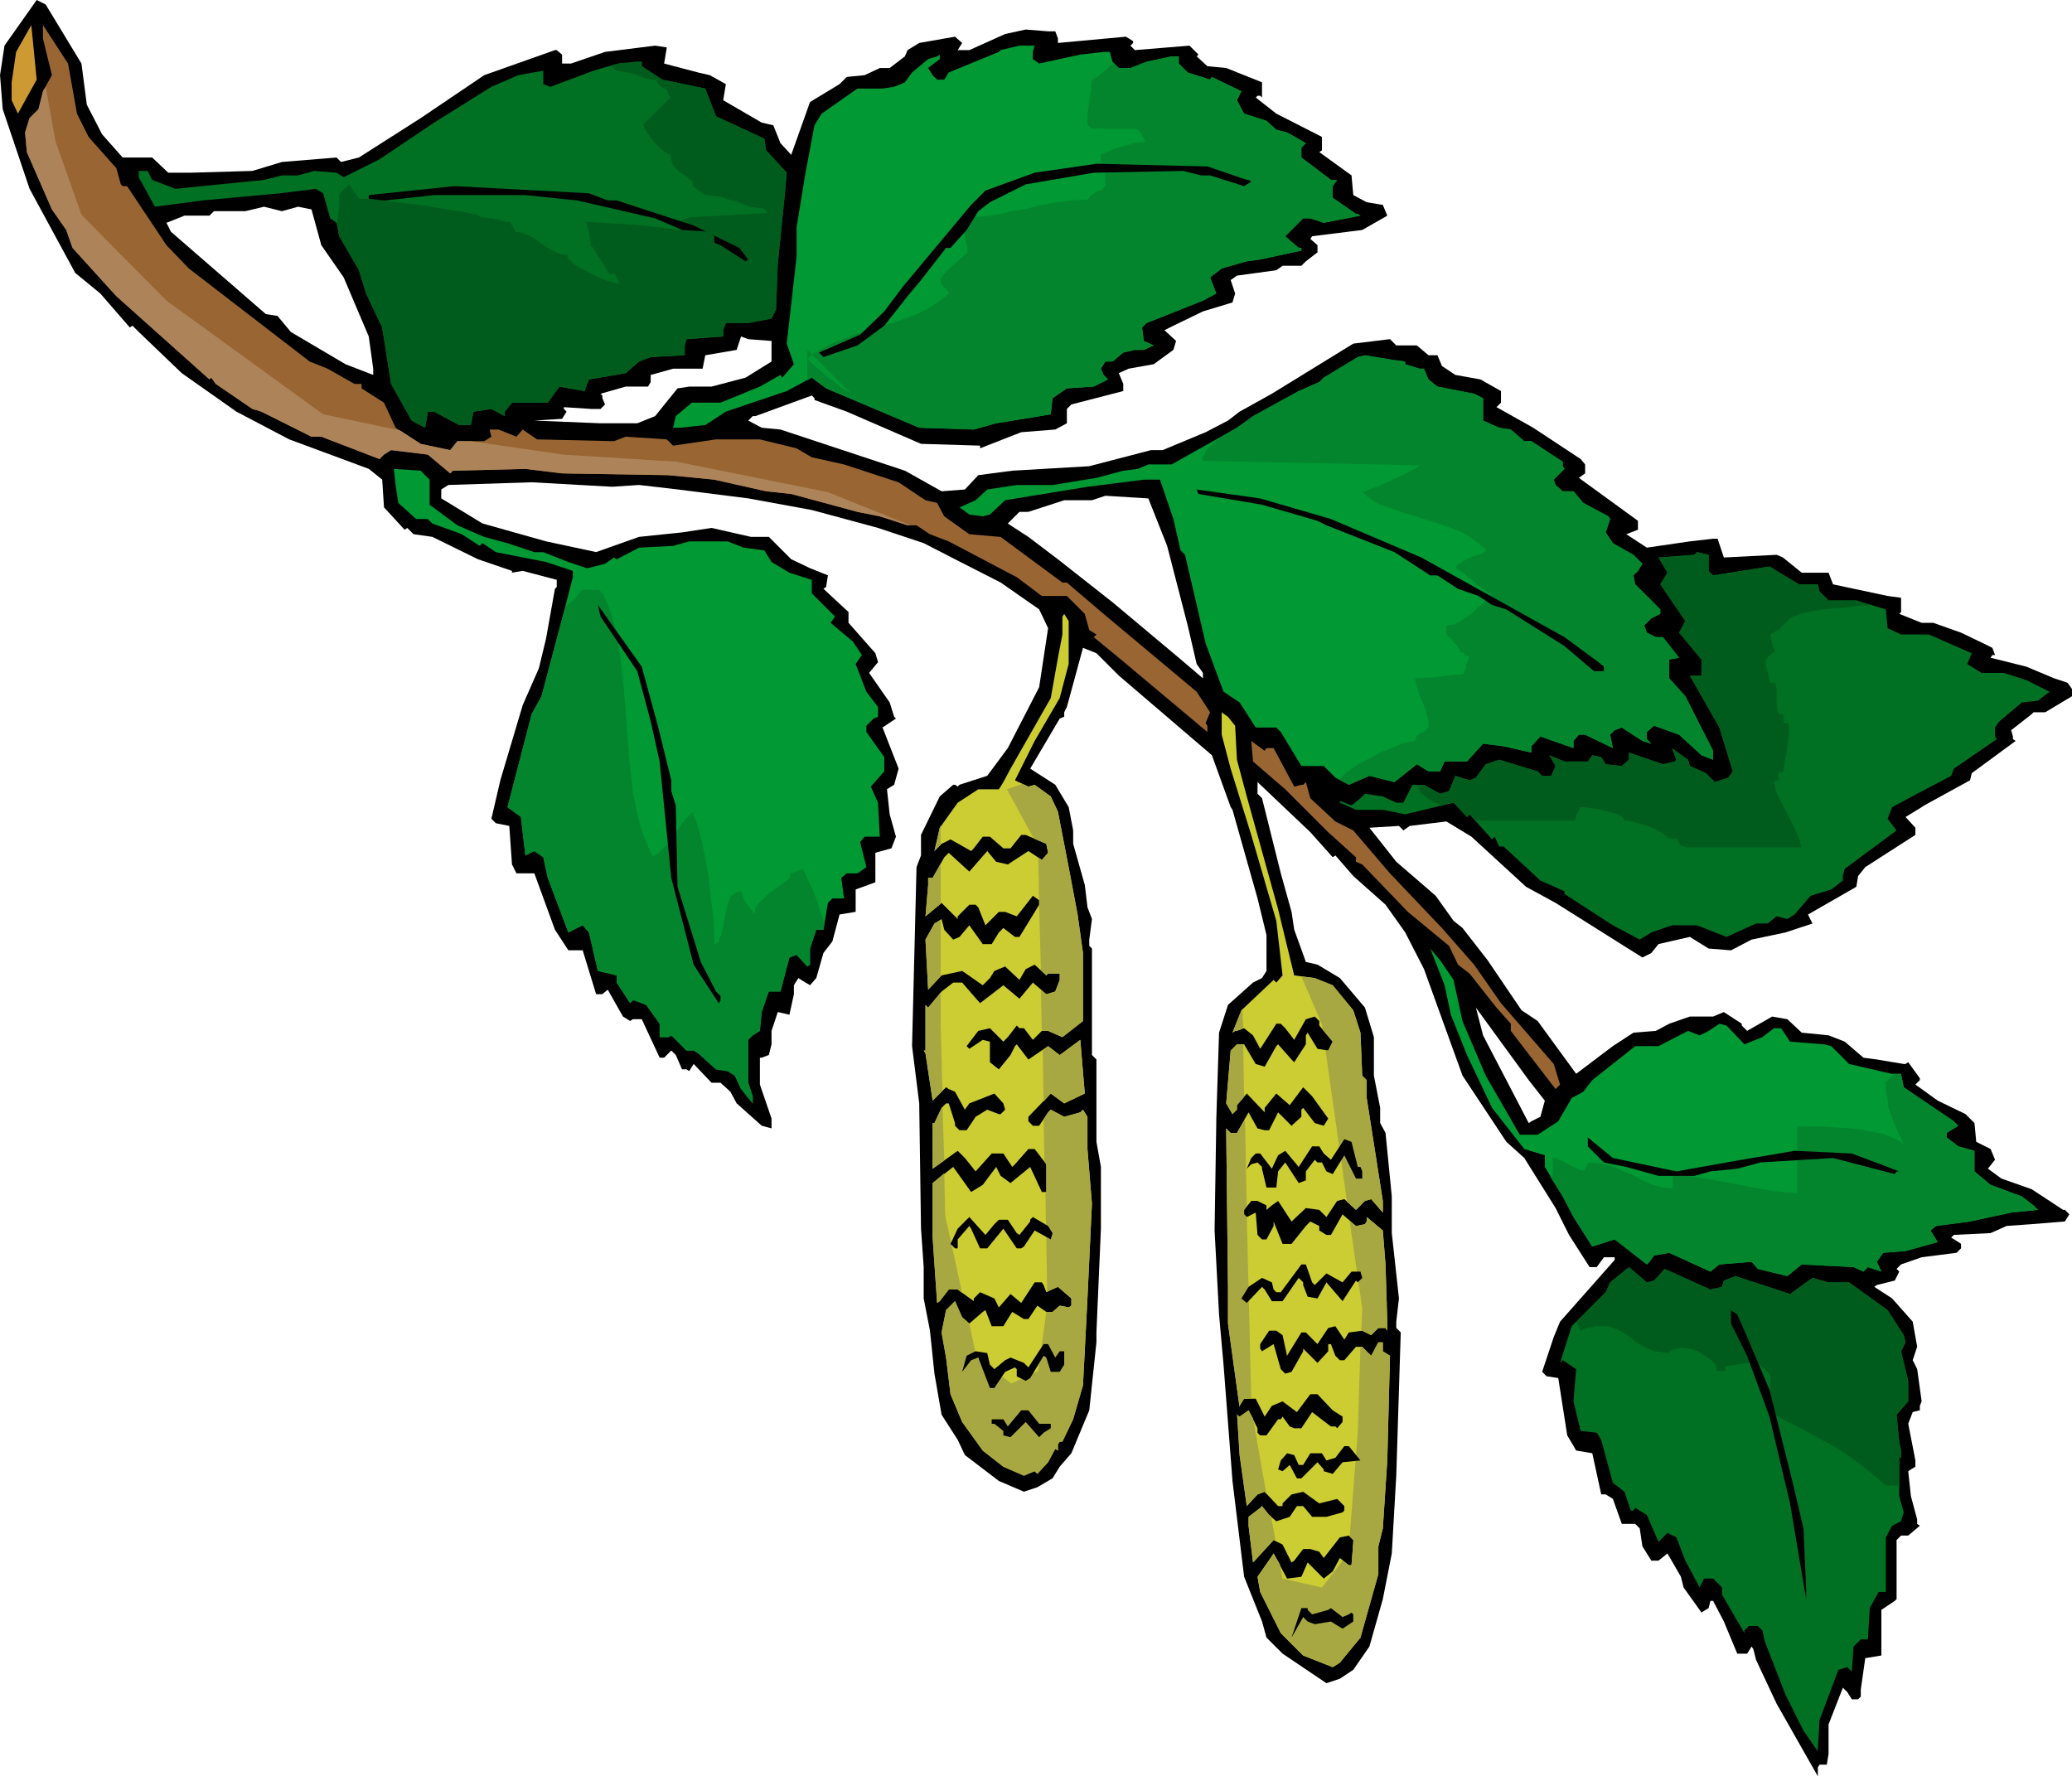 <svg xmlns="http://www.w3.org/2000/svg" fill-rule="evenodd" height="6.612in" preserveAspectRatio="none" stroke-linecap="round" viewBox="0 0 2315 1985" width="7.712in"><style>.brush1{fill:#000}.pen1{stroke:none}.brush3{fill:#963}.brush4{fill:#093}.brush5{fill:#03852e}.brush6{fill:#007023}.brush7{fill:#005c1c}.brush8{fill:#cc3}.brush9{fill:#a8a842}</style><path class="pen1 brush1" d="m91 71 6 46 17 33 23 26h33l18 17h25l69-2 33-10 61-5 5 5 20-5 69-44 71-48 79-28h2l6 5v10h10l38-13 56-7 13 2-3 18 38 10 13 3 18 10-3 18 43 25 13 3 8 20 12 13 21-59 33-20 8-8 20-2 17-8h11l17-13 3-7 13-8 40-7 8 7-5 8h13l40-18 23-5 25 2h8l3 8v5l76-7 8 5v2l-3 3 5 5 61-5 10 10-2 2 12 11 21 2 40 16v17l-2-2h-3l-2 2 23 18 51 26v15l-3 2 36 26 2 22 15 8 18 3 5 12-28 16-56 7-2 3 8 7v8l-13 10-5 5h-21l-7 5-44 6-7 5 5 15-3 10-33 10-33 16-10 5 13 12-3 10-22 16-28 5-11 5 5 12v8l-58 15-5 5v16l-13 7-38 3-46 18v-3l-66-2-83-36-36-13v-2l-3-3-63 23h-3l-5 5 15 8 21 2 139 46 41 23 26-2 15-16 38-5 86-5 69-18h13l48-20 25-13 13-10 36-20 91-56 41-5 7 7h23l13 11h10l5 12 15 10 28 5 23 13v13l-5 5 41 23 53 35 5 6v10l-7 5 66 48v10l-13 5 23 15 48-7 26-3h5l7 21 59-3 7 3 21 17h30l5 13 61 13 15 2v16l-2 2 25 10h13l31 11 25 12 10 5 3 8h-3l-2 3 40 10 31 13 15 5 5 7v8l-30 18h-13l-2 2-23 18 2 7v3l3 2-49 36-2 8-51 28-3 2-18 11 11 12v8l-56 36-8 10-2 12-54 31 5 10-30 10-38 8-23 12-25-2-21-13-35 8-8 10-10 5-97-61-33-18-61-56-28-17-41 5-7 5-5-5-33 2 30 38 44 38 20 28 10 8 28 36 38 56 18 12 43 59 41-31 23-15 25-2 15-8 23-8h26l12-5 20 13v2l6 6 28-16 17 3 16 15 30 3 18 7 21 18 15 2 30 5h2l3-2 13 18v2l-5 5 25 18 31 15 10 10 2 21 16 8 5 12-8 10 15 11 34 12 35 23h2l5 5-5 8-37 3-28 2-18 8-41 2-3 3 8 5 3 2v5l-5 5-39 5-23 8-5 5 3 3-5 10-8 2-12 3-3 2 20 13 23 26 5 28-5 15 5 10 5 36-2 5v5l-8 2-5 13 8 41v7l-8 5 3 28 7 26v5l3 2-13 11h-8l-5 5v66l-2 2-15 10v51l-18 3-5 35v8l-3 3h-7l-5-8-5-5-16 41v33l-2 12h-8l-2 3v10l-46-81-23-49-3-12-2-3-5 8h-11l-15-36-12-23h-3l-2 8-8 5-20-28-3-12-15-26-10 8h-8l-10-16-3-20-5-5h-15l-10-28-8-5h-5l-10-46-18-3-10-17-10-64-13-2-5-5 13-39 7-17 61-69v-3h-12l-8 11h-8l-23-36-15-30-35-56-20-18-49-74-43-119-21-41-22-31-36-32-20-23-3 2-25-28-59-56v13l5 5 21 84 12 43 3 20 13 36 13 3 25 15 28 33 10 33v43l7 36v17l6 11 7 71v41l8 73-3 26v7l5 5-5 160-5 87-10 51-15 53-18 26-15 10-15 5-49-33-18-18-5-18-20-50-13-107-10-130-5-56-5-94 2-127 3-94 10-31 28-25 10-5 5-8v-40l-10-41-28-99-2-3-21-58-104-89-25-25-15-6-18 66-3 6v5l-5 2-33 56 28 18 15 25 5 26v15l13 46 3 25 5 13-3 23v7l3 3v119l5 5v92l5 28v69l-5 116v11l-8 76-20 48-13 15-8 13-17 10-15 5-28-12-38-29-8-17-18-28-8-46-5-48-7-36v-35l-3-43-2-140-8-64 5-200 5-13v-23l21-43 15-13h2l3 2 2-2 31-10 23-31 35-68 10-66-10-21-43-30-51-26-35-18-51-17-74-20-71-13-79-10-43-5-30 2-90-5-93 3-8 5v10l46 28 71 20 56 12 48-17 48-5 33-5 44 10h20l25 25 21 10 20 8-2 13-3 2 28 26v12l30 34 3 10-10 12 23 33 5 16 2 2-15 10 18 46-5 18-8 5 3 28 7 25-5 13-18 5v33l-22 8v25l-18 3-8 30-10 13-8 28-7 8-10-6-3-2-5 8v10l-5 23-13-3-7 21v15l-3 12-8 3h-2v30l13 38v11l-11-3-28-25-7-13-11-10h-10l-20-21-5 8-3-2h-5l-7-16-5-5-8 8h-5l-20-43h-10l-3 2-8-5-17-30-6 5h-7l-15-49h-16l-15-23-23-63h-20l-5-10-3-43-15-3-5-5 10-43 25-84 18-41 8-33 10-56 2-2v-8l-38-10-12 2v-2l-38-13-51-25-21-3-7-7-3 2-23-25-2-31-15-12-89-33-59-31-61-43-48-46-7-7-3 2-33-38-28-23-51-94-30-89-3-38 5-33L41 0l10 5 40 66zm1635 1159-5 18-10 5-3 2-51-98-8-31 59 81 18 23zm-422-620 23 89 10 43 7 10v6l-27-23-74-62-61-48-33-25-20-13-3-2 13-13h10l40-13h31l15-5 48 3 21 53zM862 381v23l-29 18-38 10h-25l-13 2-17 21-8 10-20 8h-41l-74-3 31-2 5-8-3-3v-2l31 2h10l5-5-3-7v-3l-2-2 28-8h25l3-5v-8l25-7h33l3-15 35-6 5-15 8 3 26 2zM333 231l15 3 11 40 25 36 28 66 5 36v7l-31-12-61-36-15-18-13-2-106-92-5-10 20-8h28l5-5h35l21-5 20 5 18-5z"/><path class="pen1" style="fill:#c93" d="m20 127-7-15V92l5-34 17-30 6 61-21 38z"/><path class="pen1 brush3" d="m86 127 13 26 31 35 5 18 2 2h5l44 66 25 26 135 104 20 8 30 17h8v5l25 16 13 28 28 18 33 7 8-10h30l8-5-2-8h10l20 8 7-8 16 11 86 2 13-5 46 3 7 7 48-7h49l41 10 17 10 36 8 61 20 30 20 13 3 8 15 28 20 35 3 69 51h5l41 35 104 87 15 23-5 12 2 3v7l-99-83-28-23 3-3-8-5-5-18-20-20h-28l-28-21-76-40-21-8-15-10h-10l-31-10-25-5-74-20-28-3-58-13-51-5-119-2-41-5-81 2-3 3-25-21-41-5-8 5-5 5-65-25h-11l-56-28-10-3-41-28-5-7-2 2-104-93-49-54-7-20-16-23-28-64-2-22 5-16 10-10 5-20 10-18-10-41V28l28 43 10 56z"/><path class="pen1 brush4" d="M1154 58v8l7 5 46-10 26-3h7l3 11 7 7h13l18-7 28-6h8v8l10 10 25 8 2-3 33 16-5 10 8 15 25 8 11 10 12 3 21 12-5 5v11l33 25h7l-5 7v13l26 18h2l3 2-41 8-15-5h-8l-20 20 15 13h3v3l-46 10-15 2-28 8-13 10 7 18-15 8-63 25-5 5 2 15 11 5-11 5h-10l-13 3-12 10h-8l-5 8 3 7 5 5-16 8-30 2-16 11-2 18-30 5-31 5-25 7-61-2-104-44-16-12-28 15-68 23-23 15-28 3h-8l3-13 18-15h32l44-18 23-13 2 3 13-15-8-23 11-97v-33l10-61 10-53 8-13 40-28h28l13-2 12-5 8-11 18-15 10-3 3-2v5l-13 10 5 8 5 5h8l5-8 56-23 2-2 21-5h17l-2 7z"/><path class="pen1 brush5" d="m902 391 50 50-6-4-6-4-6-5-7-5-6-5-7-6-6-5-6-6 7-6 9-5 9-5 9-4 21-8 23-7 23-7 21-8 11-5 9-6 9-6 8-7-10-10v-5l1-2 3-4 4-4 5-5 5-4 5-5 4-3 3-3v-4l-1-4-1-4-1-5-1-5v-4l-1-4v-4l5-5 17-1 16-2 17-4 17-3 16-4 17-3 17-2 17-1 2-2 1-2 2-1 2-2 2-1 2-1 2-1h2l5-5v-20h-5v-15l4-2 5-2 7-3 6-2 8-2 6-2 7-1h6v-2l-1-2-1-2-1-2-1-2-2-2-2-2-2-1h-49l-5-5v-12l1-7 1-6 1-7 1-6v-6l1-6 3-2 3-1 3-3 3-2 3-2 3-3 3-3 3-3 6 6h13l18-7 28-6h8v8l10 10 25 8 2-3 33 16-5 10 8 15 25 8 11 10 12 3 21 12-5 5v11l33 25h7l-5 7v13l26 18h2l3 2-41 8-15-5h-8l-20 20 15 13h3v3l-46 10-15 2-28 8-13 10 7 18-15 8-63 25-5 5 2 15 11 5-11 5h-10l-13 3-12 10h-8l-5 8 3 7 5 5-16 8-30 2-16 11-2 18-30 5-31 5-25 7-61-2-104-44-16-12-5 3v-34z"/><path class="pen1 brush6" d="m717 74 23 15 48 10 12 31 54 25 2 13 23 25-2 23-8 79-2 51-5 10-26 5h-25l-3 8v7l-41 3-2 7v11l-38 2-13 5-15 13-41 7-5 13-28-5-13 18h-40l-8 10v5l-15-8-20 3-3 15h-13l-28-15h-7l-3 18-15-8-23-41-10-63-18-38-8-26-22-38-3-15-7-5-8-28-8-5-40 5-87 8-53 7-18-33v-7h10l5 10 26 10 99-10 20-5h18l18-5 25 2 8 5 40-20 61-41 64-40 30-13 28-5v15l8 3 48-18 28-8 21-2h5v5z"/><path class="pen1 brush7" d="m689 79 6 1 5 1 6 1 6 2 5 2 6 2 5 1h6v2l1 2 1 1 1 2 2 1 1 1 2 1h2l5 10-30 30 1 4 3 5 4 6 5 6 5 5 5 4 4 3 3 1 1 6 2 5 3 4 4 4 5 3 4 3 3 3 3 2v5l14 10 10 1 8 1 8 3 9 2 7 3 8 3 7 1 8 1 5 5-89 5-10 5v10l2 1 1 2 2 2 2 1 2 2 2 1h2l2 1v9l-2 3-3 2-3 2-2 3-3 2-3 2-2 1h-2v2l1 3 2 3 2 3 2 3 1 4 1 3 1 4-7 1-8 4-8 5-9 5-9 5-7 5-7 4-5 1v20h-10l-2 2-2 3-3 3-4 2-10 4-12 4-14 4-15 3-16 3-17 3-34 4-32 2-27 2h-20l-5-4-6-4-7-5-8-5-7-5-6-5-2-3-2-3-1-3v-2h-7l-1-1h-7l10 63 23 41 15 8 3-18h7l28 15h13l3-15 20-3 15 8v-5l8-10h40l13-18 28 5 5-13 41-7 15-13 13-5 38-2v-11l2-7 41-3v-7l3-8h25l26-5 5-10 2-51 8-79 2-23-23-25-2-13-54-25-12-31-48-10-23-15v-5h-5l-21 2-8 2 1 1v1l1 1 1 1 1 1h1v1h1z"/><path class="pen1 brush1" d="M1393 201h2l3 2-8 5-38-12h-10l-20-5-100 2-76 13-40 20-13 10-13 21-18 20h-5l-28 36-15 18-26 33-30 22-38 13-5-5 46-20 27-26 21-28 76-91 16-16 55-20 69-10 124 3 44 15zm-714 23h10l86 28 51 25 10 13-3 2-28-18-38-15-35-15-87-20-58-6H485l-73 8v-8l96-10 150 8 21 8z"/><path class="pen1 brush4" d="M1570 404v3l16 5h5l5 12 10 8 41 8 10 5v25l18 8 13 2 15 13h8l35 23v5l2 3 3-3-15 15 2 6 8 7h12l11 13 28 15 2 3-5 15 8 12 23 13 10 10-5 8-5 5 2 10 28 28v5l-10 5-8 8 3 8 10 5h8l18 23-11 2v21l18 20 31 61v10l-13-5-25-23-28-10-8 7v8l5 5-10-3-23-15-8 3-5 5 3 15-31-15h-7l-6 7v8l-37-13-10 11v7l-31-7-23-3-18 20h-25l-5 11h-13l-13-8-25 20-28-7-23 10-15-8-13-13h-25l-23-38-5-5h-23l-18-28-18-12-20-54-23-99-5-5-8-35-15-44h-18l-63 8-92 15-17 16-8 2-15-2-11-8 18-8 13-12 33-5h40l49-8 30-8 16-2 12-5h26l73-41 18-13 51-28 23-10 5-5 38-23 8-2 30 5 15 2z"/><path class="pen1 brush5" d="m1344 515 242 5-4 3-7 4-10 5-11 5-11 5-10 4-7 3-4 1 6 5 7 5 7 4 9 3 17 6 20 6 19 6 20 7 9 4 9 6 8 6 8 7-5 4-4 1-4 1-5 2-4 2-4 2-4 3-3 2-2 2 4 3 5 3 5 5 6 4 5 5 6 4 5 4 4 2-4 4-5 6-6 5-6 6-7 5-7 5-7 3-8 1v10l2 2 3 2 2 3 2 3 3 2 1 3 2 2v3h4l1 1v2l1 1h4v3l-1 2-1 3-1 2v3l-1 3-1 2v2l-6 1h-7l-7 1-7 1-8 1h-7l-7 1h-6l1 6 2 6 2 7 3 7 3 7 2 7 2 7v8l-5 5h-1l-2 1-2 1-1 1-2 1-1 2v2l-1 2-6 1-9 2-11 5-13 5-13 7-13 7-11 8-9 8 11 6 23-10 28 7 25-20 13 8h13l5-11h25l18-20 23 3 31 7v-7l10-11 37 13v-8l6-7h7l31 15-3-15 5-5 8-3 23 15 10 3-5-5v-8l8-7 28 10 25 23 13 5v-10l-31-61-18-20v-21l11-2-18-23h-8l-10-5-3-8 8-8 10-5v-5l-28-28-2-10 5-5 5-8-10-10-23-13-8-12 5-15-2-3-28-15-11-13h-12l-8-7-2-6 15-15-3 3-2-3v-5l-35-23h-8l-15-13-13-2-18-8v-25l-10-5-41-8-10-8-5-12h-5l-16-5v-3l-15-2-30-5-8 2-38 23-5 5-23 10-51 28-18 13-14 8-5 3-4 2-3 4-4 4-4 4-2 4-2 3-1 3 1 2z"/><path class="pen1 brush4" d="M480 536v28l31 23 30 13 26 7 30 10h10l28 11 21 7 20-5 10-7 3 2 25-13 38-2 18-5h43l18 7 23 3 8 13 20 12 25 8v15l26 26-5 7 25 21 10 15-7 10 12 31 13 17v11l-5 2-8 8v7l20 28v16l-15 17 8 18 2 38h-17l-5 6 7 28-10 7h-12l-6 5 3 23h-13l-5 5-5 30h-8l-7 21v18l-3 2-12-13-8 3-10 38h-13l-8 23-2 21-8 5-5 5v48l5 15v8l-13-16-7-15-8-5-13-2-20-18-5-3h-8l-17-17-3 2h-10v-15l-15-21-13-5h-2l-3 3-15-23v-8l-21-5-10-43-7-8-16 8-23-61-5-23-10-7-10 5-5-43-15-11 27-104 11-20 25-94 10-39v-7l-30-10-56-11-15-10-3 3-20-13-33-12-5-5h-13l-20-18-3-20-2-18 30 2 10 10z"/><path class="pen1 brush5" d="m632 678 2-2 3-2 2-2 3-3 2-2 2-3 2-2 2-3h19l5 5 7 16 5 17 4 18 3 18 4 37 3 38 3 39 4 38 4 19 4 18 6 17 8 18 6-3 5-5 6-6 5-8 6-7 5-8 6-7 6-6 5 14 5 18 4 20 4 22 2 22 3 21 1 18v14l3-2 2-2 1-4 2-4 2-9 2-11 2-10 3-9 2-4 3-2 4-2 4-1 1 2 1 3 1 4 3 4 2 3 3 4 2 3 2 2 1-6 4-6 6-6 7-6 7-5 6-4 5-4 4-3v-5l14-5 4 8 3 7 4 8 3 8 3 7 2 8 3 8 2 8-1 6h-8l-7 21v18l-3 2-12-13-8 3-10 38h-13l-8 23-2 21-8 5-5 5v48l5 15v8l-13-16-7-15-8-5-13-2-20-18-5-3h-8l-17-17-3 2h-10v-15l-15-21-13-5h-2l-3 3-15-23v-8l-21-5-10-43-7-8-16 8-23-61-5-23-10-7-10 5-5-43-15-11 27-104 11-20 25-94 2-6z"/><path class="pen1 brush1" d="m1487 580 101 43 160 89 38 28 6 5v5h-11l-33-28-65-41-16-5-15-10-23-8-23-15h-8l-40-26-76-30-10-5-62-18-71-12-2-5 71 10 79 23z"/><path class="pen1 brush6" d="m1909 638 5 5 63-10 33 20h21l2 8 10 10h31l33 10 2 21 15 7h31l48 21-5 12 16 10h25l25 8 26 13-13 10-18 2-25 21-5 7v10l2 3-48 33-3 8-38 20-28 15-5 13 10 13-58 43-2 8v5l-13 10-23 7-18 21-8 5-12-3-10 8h-13l-33 15-33-13h-28l-23 8-13 8-30-16-54-35v-3l-27-12-41-38h-5l-5-11-3 3-25-28-3 3-15-16-54 13-25-5h-30l-18-8v-2l13 5 10-8 5-5 20 3 15 7h8l10-20h13l18 10 10-3 7-17 16 5 7-3 11-15 15-5 43 13 5 5h10l5-11-7-12 17 7h26l5-7 10 2 5 8 18 2 8-7v-8l38 13 13-3 2-2-5-13-3-2 21 15 2 7 18 8 10 10 15-5 5-7-15-49-33-58h13v-18l-25-30 7-13-28-41 8-13-10-17 40-3 3-3 13 3v18z"/><path class="pen1 brush1" d="m735 811 15 61v12l5 16 2 91 26 84 17 33 5 5v5l-2 3-28-43-25-97-13-130-10-45-15-56-41-61-3-13 49 69 18 66z"/><path class="pen1 brush8" d="m1194 742-10 38-28 48-22 44 15 7 7-2 18 13 8 17 12 62 10 53 6 43v76l-23 18-16-7h-7l-10 10-10-13h-5l-3-3-10 13-5 5-15-15-13 3-13 17 3 3 15-10 8 2v23l10 8 13-16 5-10 2-2 13 17 22-15 13 10 23-17 5 60-23 11-15-11-25 26v5l5 5h7l10-15 3-3 15 8 18-5 3-3 5 8v36l5 61-5 106-5 97-11 38-12 25h-3l-2 3v7l-3-2-8 15-12 13-3-3-12 5-23-10-23-18-23-32-13-31-5-41-5-28 5-25 10-10 8 18 8 7 15-13 3-2 7 18h13l8-13 2-3 13 8h5l10-15 10 7h7l8-7 10 2 3-2v-8l-15-13-13 6-3-8-2-3h-8l-15 23-12-10-13 15-5-10-16-7-7 7v3l-18-13h-10l-10 13-3 2-5-73v-61l23-18 20 28 13-8 15-20 5 10 11 8 22-18 13 28h5v-31l-13-17h-7l-15 17-3 3-10-15h-13l-18 20-12-15-8-8-28 20v-51h2l8-17 5-5h3l7 22v3l5 5h8l10-15 13-8 13 5h2l5-5-2-7-10-11-28 11-5 7-11-20-7-3-3-2-15 15-8-53-2-3h2v-51l3 3 15-18 13-10h10l13 15 7 8 26-20 18 15 15-18 15 13 10-3 5-13v-7h-13l-2 2-13-12-10 5-7 12-16-15-12 5-5 8-8 8-23-16-23 5-15 16-3-56 10-18 8-5 3 12 10 11 7-3 11-13 15 21h10l8-13 5-5 13 10h5l22-36v-5l-7-5-18 23-13-5h-7l-15 15-8-20-3-3h-7l-13 13v3l-18-18-18 15 3-35v-8h5l13-23 5-5 23 21 20-23 10 12 13 3 23-15 15 10 7-8-2-10-23-10h-5l-12 15h-8l-15-13h-8l-10 13-3 3-23-13-10 5-8 8 6-26 20-28 23-15h23l5-8 8-15 45-79 8-45 5-26v-20l2-3 5 8v48z"/><path class="pen1 brush9" d="m1125 882 30 55 14 6 2 10-7 8-4-3 1 48v6l2 72 6 6 2-2h13v7l-5 13-10 3-6-5 1 46h7l16 7 23-18v-76l-6-43-10-53-12-62-8-17-18-13-7 2-7-3-17 6zm40 292 1 57 8-9 15 11 23-11-5-60-23 17-13-10-6 5zm1 77 1 47 2 3v31h-1l2 111 12-5 15 13v8l-3 2-10-2-8 7h-7l-9 66-30 14-39-29-8-38-8-7-8-18-10 10-5 25 5 28 5 41 13 31 23 32 23 18 23 10 12-5 3 3 12-13 8-15 3 2v-7l2-3h3l12-25 11-38 5-97 5-106-5-61v-36l-5-8-3 3-18 5-15-8-3 3-5 8zm-91 194-19-87-1-47-13 11v61l5 73 3-2 10-13h10l5 4zm-20-148-2-60-1 1-8 17h-2v51l13-9zm-2-78-2-74v-36l-14 17-3-3v51h-2l2 3 8 53 11-11zm-2-128v-63l-7 4-10 18 3 56 14-15zm0-81v-45l-9 16h-5v8l-3 35 17-14zm0-66v-21l-1 2-6 26 7-7z"/><path class="pen1 brush8" d="m1380 811 2 38 11 41 35 126 18 74 23 3 20 8 23 28 8 25 2 48 5 5v20l18 115v13l-13-15-7 2-10 10-13-12-8 2-10 15-2 3-8-8-15-2-16 15-15-23-7 5-6 5v-5l-10-5h-7l-8 10v5l3 3 10-5 2 25 5 5h5l8-15v-5l10 25h10l16-20 5-5 10 5v5l8 5h5l13-23 15 13 10-2 2-3v-5l18 15 3 38 2 64v10l-2-3h-8l-8 8-10-5-15 2-5 8-10-15-8 2-12 18-13-13h-5l-16 26-5-23-7-5h-8l-10 15v5l2 3 13-8 8 28 5 5 7-2 13-23v-3l16 16 12-13v-8h3l5 13 5 5h5l13-15h7l10 10 8-15h5v10l8 5-3 117-5 76-5 20v31l-20 71-23 28-8 5-33-13-25-25-23-46-3-17 16-23 2-3 15 28 16-2 7-16 18 18 10-8 8-15 10 8h3l2-26v-2l-5-5-10 2-18 23-5-7-10-3h-8l-10 13-3 2-10-20-10-5-23 25-5-41v-10l13-10 2-2 8 10 8 7 15-5 8-12h7l10 12h16l18-5 2-2v-5l-8-8-20 5-18-13-13 3-10 10v3h-5l-15-16-8 3-12 13-8-57-3-48v3l3 2 10-7 10 20v5l3 3h7l13-18h3l2-3 8 11 5 2h8l12-18 21 16h5l2 2 6-7v-6l-11-7-17-18h-8l-15 20-16-12-12 5-8 12-10-20h-13l-5 8v2l-13-94v-41l-2-177 5 5h7l13-23 10 18 8 2h5l10-20 15 15 11-10v-8l2-2 13 17 10 3 5-8-18-25-10-10-15 20-15-13-13 16v5l-20-21-11 13v5l-5 5-7-12 5-59 5-5 2-2h8l13 22 10 3 13-23 2-2 15 17 3 3 13-20v-10l2-3 11 18 12 2 5-10-15-18v-5l-5-5-10 3-13 23-10-13-5-5h-5l-16 25-2 3-8-15-10-8-8 3h-2l-3 2 10-25 36-34 3 3 7-8-7-61-28-96-23-74-10-38v-25l7 5 8 10z"/><path class="pen1 brush9" d="m1454 1091 23 54 1 6 11 13-5 10h-3l24 169 10 9 10-10 7-2 13 15v-13l-18-115v-20l-5-5-2-48-8-25-23-28-20-8-15-2zm54 274 14 97-1 25h1l10 5 8-8h8l2 3v-10l-2-64-3-38-18-15v5l-2 3-10 2-7-5zm12 140-3 96-9 116 4 4v2l-2 26h-3l-7-5-23 30-44-10-3-16-7-12-2 3-16 23 3 17 23 46 25 25 33 13 8-5 23-28 20-71v-31l5-20 5-76 3-117-8-5v-10h-5l-8 15-10-10h-2zm-95 216-5-27-2-1-8-10-2 2-13 10v10l5 41 23-25h2zm-10-51-15-85-5-9-10 7-3-2v-3l3 48 8 57 12-13 8-3 2 3zm-17-107-5-204v1l-3-3v-5l3-4-2-97-9 15h-7l-5-5 2 177v41l13 94v-2l5-8h8zm-8-337-1-59h-7l-2 2-5 5-5 59 7 12 5-5v-5l8-9zm-1-77-1-21-1 1-10 25 3-2h2l7-3z"/><path class="pen1 brush3" d="M1415 836h8l23 43 8-2h2l3-3 5 18 28 26 20 10 41 48 58 61 36 41 30 43 59 68 7 23-5 5-50-65v-8l-16-18-30-38-13-10-10-21-46-38-51-53-7-3v-5l-31-28-48-48-36-31-2-23 15 11 2-3z"/><path class="pen1 brush4" d="m1624 1095 10 46 26 61 38 66h20l23-15 15-26 13-7 10-13 48-38h26l33-17 13 5 10-5 12-8 8 2 20 21 20-8 13-10h8l10 15 38 3 8 2 20 20 48 11h10l3 15 56 38 5 5-13 8v5l13 10 18 5v23l18 15 35 13 13 10 5 5-30 3-46 10-38 5-6 5 8 13-36 10-25 2-7 10 5 11-15-5-5 5-11-5-58-3-16 13-33-8-7-8-36 3-10 8-46-21-17 3-5 7-3 3-36-28-25 8-21-33-12-23-20-33v-13l-23-7-36-46-28-59-18-45-7-33-16-41 11 13 15 22z"/><path class="pen1 brush5" d="M1735 1294h3l4 2 5 2 5 3 6 3 5 2 4 2h3l5-9 13 1 12 3 12 5 12 5 11 6 12 5 11 3 11 1v-15l17 1 18 3 18 3 18 3 18 4 18 3 16 2 16 1v-74h28l17 1 18 1 17 3 16 3 7 3 6 2 5 3 5 4-4-9-4-8-3-8-3-8-3-8-1-9-2-9v-11l10-9h7l3 15 56 38 5 5-13 8v5l13 10 18 5v23l18 15 35 13 13 10 5 5-30 3-46 10-38 5-6 5 8 13-36 10-25 2-7 10 5 11-15-5-5 5-11-5-58-3-16 13-33-8-7-8-36 3-10 8-46-21-17 3-5 7-3 3-36-28-25 8-21-33-12-23-14-22 3-2v-19z"/><path class="pen1 brush1" d="m1873 1309 73-13 59-10 64 3 53 20h-3l-2 3-69-18-81 5-26 7-30 3-18 5h-40l-36-10-25-5-18-18v-10l28 23 71 15zm-356-5h3l2 5v8h-7l-13-26-13 21-7-3-5-10h-5l-3-3-10 13v10l-8 3-15-23-8 10-2 18h-11l-5-21v-2l-5-5-7 2-5 5 5-12 5-5h5l13 17 7-15 8-5 15 18 15-23h8l5 8 8 7 15-23 8 3 7 28zm-406 64 5-5h10l10 15 3 2 12-15v-2l3-3 17 10 5 8-2 7-18-10-12 18-3 2h-5l-15-22-18 22h-8l-10-22-2-3-13 15v10h-3l-5-5 8-17 13-13 18 20 10-12zm355 65 3 3 13-13 18 10 10-12h10l2 7-5 5-2-2-15 23-18-21-10 18-11-2-5-13v-3l-5-5-18 26h-12l-8-13-3-3-17 18-6-5 8-13 15-10 11 5 2 8 3 3h5l23-31h5l7 20z"/><path class="pen1 brush6" d="m1848 1431 12-13 51 23 13-3 2-7 13-5 61 20 25-18 18 5h23l43 31 18 28 2 8-5 10 8 33v23l-13 15 3 30 2 10v8h-2v43l5 18-3 10-10 5-7 13v61h-8l-10 18-2 35h-8l-8 8-2 28-5-5-10 3-21 56-2 33v2l-16-23-20-40-23-59-3-13-5-5h-10l-5 5v3l-25-43v-8l-10-10h-10l-5 10-16-30-10-26-10-5-10 10-13-30-13-8-2 3h-3l-7-21-13-10-13-48-5-8-18-2-8-33 3-36-15-10-3 3 13-41 38-38 5-11 21-17 20 17 8-2z"/><path class="pen1 brush7" d="m1765 1487 9-3 9-2h14l6 2 5 2 5 3 5 3 9 7 10 6 6 3 6 2 7 1 8 1 3-3 4-1 3-1 5-1 9 1 9 3 8 5 7 5 3 3 2 3 1 3v3h10v-5l3-1h4l5-1 6-1 5-1 5-1h7l15 14v40l5 5 15 8 16 8 16 9 17 9 16 10 15 11 15 12 14 12h15v-31h2v-8l-2-10-3-30 13-15v-23l-8-33 5-10-2-8-18-28-43-31h-23l-18-5-25 18-61-20-13 5-2 7-13 3-51-23-12 13-8 2-20-17-21 17-5 11-33 33 1 1 1 2v1l1 1v2l1 1v2z"/><path class="pen1 brush1" d="m1952 1494 25 59 26 104 12 51 3 69v10l-18-107-23-97-25-68-18-36v-15l7 5 11 25zm-773 23 5-7h5v15l-5 8h-10l-5-16-3-2-15 25-5 3-10-5v-8l-2-2-11 5-12 18h-5l-13-34-8 3-10 13 5-18 10-5 13 2 3 13 5 5 12-10 6-3 15 6 5 5 17-26h5l8 15zm-18 74h13v5l-8 5-5 5-15-17-17 17-8-2v-5l-10-8h-3v-5h13l5 8 15-18h8l12 15zm359 41-20 2-11 13-10-3v-2l-7-8-18 18h-5l-8-15-8 7-5-2 3-10 7-8 8 2 5 11h5l8-13h13l5 8 10-3 10-13h5l13 16zm-59 167 5 5 18-5 3-2 13 10 7-3 3-2 2 2v8l-12 8-13-8-18 3-8-3-5-5-13 23 11-33h7v2z"/><path class="pen1 brush7" d="M1648 917h112v-2l1-2v-2l1-2 1-1 1-2 1-2v-2h5l7 1 8 1 8 2 8 2 7 2 3 2 2 1 1 2v2h6l7 2 7 2 7 2 7 3 6 3 6 4 4 4h10v2l1 1 1 2 1 2 1 1 2 1h2l2 1h129l-2-7-4-10-5-11-6-11-6-12-5-10-1-4-1-4-1-3 1-3h5v-2l-1-1v-5l1-1h2l3-1v-4l1-7 2-8 1-8 1-8 1-8v-6l-1-5h-5v-10h-5l-2-3v-4l-1-5v-16l-1-4-1-3h-5l-5-20v-6l2-2 1-2 2-1 2-2 1-1h2v-2l-1-2-1-2-1-3v-2l-1-3-1-3v-3l2-1 3-2 4-2 3-3 4-4 3-3 3-3 3-2 5-2 7-2 10-2 11-2 12-1 13-1 15-2 14-1-16-5h-31l-10-10-2-8h-21l-33-20-63 10-5-5v-18l-13-3-3 3-40 3 10 17-8 13 28 41-7 13 25 30v18h-13l33 58 15 49-5 7-15 5-10-10-18-8-2-7-21-15 3 2 5 13-2 2-13 3-38-13v8l-8 7-18-2-5-8-10-2-5 7h-26l-17-7 7 12-5 11h-10l-5-5-43-13-15 5-11 15-7 3-16-5-7 17-10 3-18-10h-8l2 4 2 4 3 3 4 3 4 3 4 2 4 2 5 2 13-3 15 16 3-3 6 7zM401 222h10l18 2 22 3 25 3 23 4 20 3 14 3 5 3h4l4 1h4l4 1 4 1 4 1 4 1h4l6 11 7 1 8 3 7 4 7 5 7 5 7 4 7 3 8 1v2l2 3 2 2 3 3 8 5 10 5 10 5 10 4 8 2 5 1-5-11h-6l-2-2-2-4-3-5-3-5-3-4-3-5-2-4-3-2v-4l-1-4v-4l-1-4-1-3-1-3-1-3v-2l17 1 17 1 18 1 19 2 18 2 18 2 16 1 15 1 5 5v14l-1 15-1 15-2 15-3 15-4 14-5 14-7 12-8 1-2 7v6l-1 1-1 1v1h-1l-1 1-1 1-33 2-13 5-15 13-41 7-5 13-28-5-13 18h-40l-8 10v5l-15-8-20 3-3 15h-13l-28-15h-7l-3 18-15-8-23-41-10-63-18-38-8-26-22-38-2-11v-6l1-5v-5l1-5v-12l1-4 5-5 5-5 11 16z"/><path class="pen1" style="fill:#ad8459" d="m51 97 11 61 29 82 95 96 175 127 86 18 23 15 33 7 8-10h15l103 15 127 8 169 34 92 37h-3l-31-10-25-5-74-20-28-3-58-13-51-5-119-2-41-5-81 2-3 3-25-21-41-5-8 5-5 5-65-25h-11l-56-28-10-3-41-28-5-7-2 2-104-93-49-54-7-20-16-23-28-64-2-22 5-16 10-10 5-20 3-5z"/></svg>
